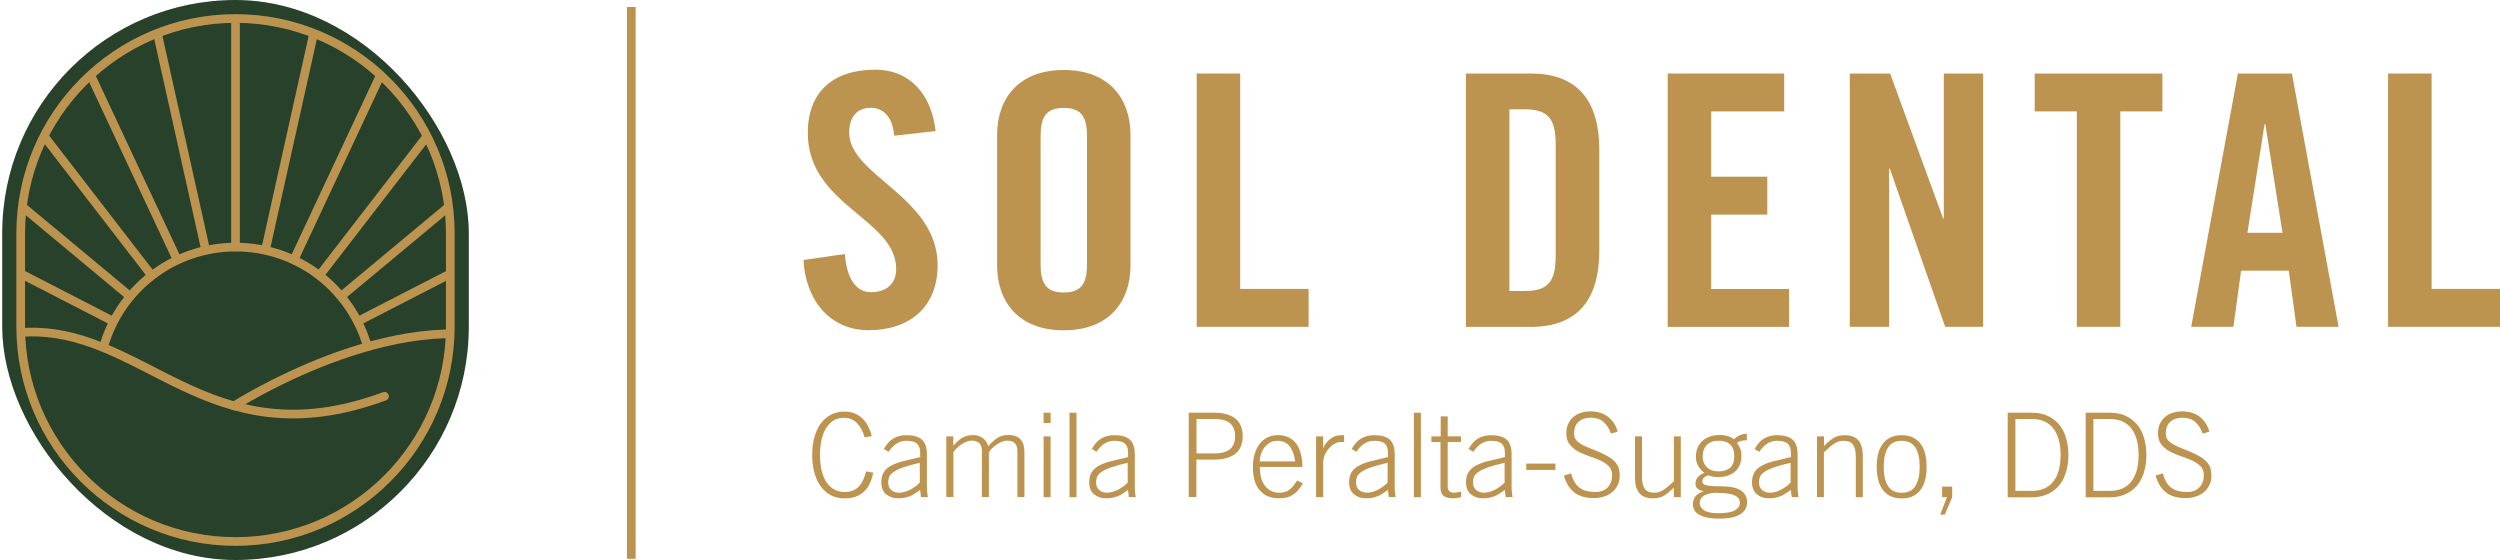 <?xml version="1.0" encoding="UTF-8"?>
<svg id="Layer_1" xmlns="http://www.w3.org/2000/svg" xmlns:xlink="http://www.w3.org/1999/xlink" viewBox="0 0 250 56">
  <defs>
    <style>
      .cls-1, .cls-2, .cls-3, .cls-4, .cls-5 {
        fill: none;
      }

      .cls-6 {
        fill: #bc934f;
      }

      .cls-2 {
        stroke-linecap: round;
      }

      .cls-2, .cls-3 {
        stroke-width: .87px;
      }

      .cls-2, .cls-3, .cls-4 {
        stroke: #bc934f;
      }

      .cls-2, .cls-3, .cls-4, .cls-5 {
        stroke-miterlimit: 10;
      }

      .cls-7 {
        clip-path: url(#clippath-1);
      }

      .cls-8 {
        clip-path: url(#clippath-2);
      }

      .cls-4 {
        stroke-width: .91px;
      }

      .cls-9 {
        fill: #27412a;
      }

      .cls-5 {
        stroke: #bb934e;
        stroke-width: .87px;
      }

      .cls-10 {
        clip-path: url(#clippath);
      }
    </style>
    <clipPath id="clippath">
      <path class="cls-1" d="M23.12,135.71c-12.42,0-22.52-10.1-22.52-22.52v-9.79c0-12.41,10.1-22.52,22.52-22.52s22.52,10.1,22.52,22.52v9.79c0,12.42-10.1,22.52-22.52,22.52Z"/>
    </clipPath>
    <clipPath id="clippath-1">
      <path class="cls-1" d="M23.55,54.15c-11.84,0-21.48-9.64-21.48-21.48v-9.34C2.07,11.49,11.71,1.85,23.55,1.85s21.48,9.64,21.48,21.48v9.34c0,11.84-9.64,21.48-21.48,21.48Z"/>
    </clipPath>
    <clipPath id="clippath-2">
      <path class="cls-1" d="M23.55,54.15c-11.84,0-21.48-9.64-21.48-21.48v-9.34C2.07,11.49,11.71,1.85,23.55,1.85s21.48,9.64,21.48,21.48v9.34c0,11.84-9.64,21.48-21.48,21.48Z"/>
    </clipPath>
  </defs>
  <g>
    <g class="cls-10">
      <line class="cls-4" x1="23.12" y1="53.36" x2="23.12" y2="105.27"/>
      <line class="cls-4" x1="8.8" y1="54.94" x2="20.08" y2="105.61"/>
      <line class="cls-4" x1="37.43" y1="54.94" x2="26.15" y2="105.61"/>
    </g>
    <g>
      <path class="cls-6" d="M86.47,43.75c-.18-.62-.44-1.11-.78-1.45-.34-.34-.77-.52-1.28-.52-.42,0-.78.1-1.08.29-.3.19-.55.45-.75.79-.2.34-.35.73-.44,1.18s-.14.94-.14,1.45.05,1,.14,1.45.24.85.44,1.18.46.6.78.79c.32.19.69.29,1.13.29.33,0,.62-.06.86-.17.24-.11.44-.26.6-.45.16-.19.3-.41.4-.66s.19-.51.26-.78l.72.13c-.08.37-.19.72-.33,1.04s-.33.59-.56.81-.5.4-.82.53c-.32.12-.71.19-1.15.19-.51,0-.97-.1-1.37-.31-.4-.21-.74-.5-1.02-.88s-.49-.84-.64-1.37-.22-1.12-.22-1.78.07-1.25.22-1.78c.15-.53.36-.99.64-1.37s.62-.68,1.02-.88c.4-.21.86-.31,1.37-.31.37,0,.71.06,1.01.19.3.12.56.3.78.51.22.22.41.48.56.78.15.3.27.62.36.96l-.71.15Z"/>
      <path class="cls-6" d="M92.1,49.72l-.09-.74c-.18.14-.35.27-.52.37-.17.11-.34.2-.51.27-.17.07-.35.12-.54.16-.19.04-.4.05-.64.05-.48,0-.87-.14-1.19-.41s-.48-.67-.48-1.18c0-.41.08-.75.25-1.02.17-.27.42-.49.74-.66.33-.18.74-.33,1.22-.45.49-.12,1.05-.26,1.68-.4v-.42c0-.41-.1-.71-.3-.91s-.56-.3-1.09-.3c-.37,0-.7.1-.99.29-.29.19-.55.46-.78.81l-.47-.28c.27-.49.58-.84.96-1.06s.81-.32,1.3-.32c.69,0,1.21.15,1.54.44.33.3.5.78.5,1.46v3.18c0,.16,0,.33.02.52.01.19.04.39.08.59h-.68ZM91.98,46.28c-.69.16-1.25.31-1.67.46-.42.15-.74.3-.96.46-.22.16-.37.32-.43.49-.07.17-.1.35-.1.54,0,.34.1.59.31.77.2.18.46.27.78.27s.68-.09,1.05-.27c.37-.18.71-.42,1.02-.74v-1.99Z"/>
      <path class="cls-6" d="M94.63,49.72v-6.08h.7v.92c.16-.16.3-.31.44-.44.14-.13.29-.24.44-.33.16-.09.33-.16.51-.21.18-.05.39-.07.63-.07.34,0,.65.1.93.3s.46.47.54.81c.27-.32.57-.58.88-.8.32-.21.69-.32,1.13-.32.54,0,.94.14,1.21.42.26.28.4.69.4,1.23v4.55h-.7v-4.62c0-.34-.09-.6-.27-.77-.18-.17-.44-.25-.78-.25-.13,0-.29.03-.46.1s-.34.15-.51.26-.33.23-.47.37c-.15.14-.27.28-.36.43v4.48h-.7v-4.62c0-.34-.09-.6-.27-.77-.18-.17-.44-.25-.78-.25-.13,0-.29.03-.46.1s-.34.15-.51.26c-.17.11-.33.23-.47.37s-.27.28-.36.43v4.48h-.7Z"/>
      <path class="cls-6" d="M104.36,42.3v-1.03h.7v1.03h-.7ZM105.06,49.72h-.7v-6.08h.7v6.08Z"/>
      <path class="cls-6" d="M106.95,41.27h.7v8.45h-.7v-8.45Z"/>
      <path class="cls-6" d="M112.89,49.72l-.09-.74c-.18.14-.35.27-.52.37-.17.11-.34.2-.51.27-.17.07-.35.12-.54.16-.19.04-.4.05-.64.05-.48,0-.87-.14-1.19-.41s-.48-.67-.48-1.18c0-.41.08-.75.25-1.02.17-.27.42-.49.74-.66.33-.18.74-.33,1.22-.45.49-.12,1.05-.26,1.68-.4v-.42c0-.41-.1-.71-.3-.91s-.56-.3-1.09-.3c-.37,0-.7.1-.99.29-.29.19-.55.46-.78.81l-.47-.28c.27-.49.58-.84.96-1.06s.81-.32,1.3-.32c.69,0,1.21.15,1.54.44.33.3.5.78.5,1.46v3.18c0,.16,0,.33.02.52.01.19.04.39.08.59h-.68ZM112.77,46.28c-.69.16-1.25.31-1.67.46-.42.15-.74.3-.96.46-.22.16-.37.32-.43.49-.07.17-.1.35-.1.54,0,.34.1.59.31.77.2.18.46.27.78.27s.68-.09,1.05-.27c.37-.18.71-.42,1.02-.74v-1.99Z"/>
      <path class="cls-6" d="M118.87,49.72v-8.45h2.55c.5,0,.93.06,1.29.17.36.11.66.27.89.47.23.2.4.45.51.74s.16.61.16.96-.05.67-.16.97-.28.54-.51.74c-.23.2-.53.36-.89.47-.36.11-.79.17-1.29.17h-1.78v3.74h-.77ZM119.65,45.34h1.78c.73,0,1.26-.15,1.59-.44.33-.29.49-.72.49-1.28s-.16-.99-.49-1.28c-.33-.29-.86-.44-1.59-.44h-1.78v3.44Z"/>
      <path class="cls-6" d="M125.98,46.7c0,.34.04.67.11.98.07.31.19.58.35.82.16.23.36.42.61.56.25.14.54.21.89.21.19,0,.37-.02.52-.06.15-.04.3-.11.43-.2s.27-.22.4-.37c.13-.16.27-.35.43-.6l.57.3c-.16.27-.33.5-.49.69s-.34.34-.53.46c-.19.12-.39.2-.62.26-.23.05-.48.08-.77.08-.8,0-1.43-.26-1.89-.78-.47-.52-.7-1.31-.7-2.38,0-.47.06-.9.18-1.29.12-.39.28-.72.5-1s.48-.49.78-.64.66-.23,1.05-.23c.41,0,.77.08,1.08.23.3.16.56.37.76.65s.35.62.45,1.01c.1.39.15.82.15,1.29h-4.23ZM129.51,46.14c-.07-.63-.25-1.13-.53-1.5-.28-.37-.69-.55-1.23-.56-.31,0-.58.07-.8.21-.22.14-.4.31-.55.51-.15.21-.25.43-.32.67-.07.24-.11.46-.11.67h3.53Z"/>
      <path class="cls-6" d="M131.61,49.72v-6.08h.7v1.16h.02c.16-.37.4-.68.71-.92.31-.24.66-.36,1.05-.36h.32v.68h-.32c-.19,0-.4.05-.6.16-.21.11-.4.26-.57.44-.17.19-.32.41-.43.66-.11.25-.17.52-.17.81v3.44h-.7Z"/>
      <path class="cls-6" d="M138.88,49.72l-.09-.74c-.18.14-.35.27-.52.37-.17.11-.34.2-.51.27-.17.07-.35.12-.54.16-.19.04-.4.05-.64.05-.48,0-.87-.14-1.19-.41s-.48-.67-.48-1.18c0-.41.08-.75.25-1.02.17-.27.42-.49.74-.66.33-.18.74-.33,1.22-.45.49-.12,1.05-.26,1.68-.4v-.42c0-.41-.1-.71-.3-.91s-.56-.3-1.09-.3c-.37,0-.7.1-.99.29-.29.19-.55.46-.78.81l-.47-.28c.27-.49.58-.84.96-1.06s.81-.32,1.3-.32c.69,0,1.21.15,1.54.44.33.3.5.78.5,1.46v3.18c0,.16,0,.33.02.52.01.19.04.39.08.59h-.68ZM138.76,46.28c-.69.16-1.25.31-1.67.46-.42.15-.74.3-.96.46-.22.16-.37.32-.43.49-.07.17-.1.35-.1.54,0,.34.1.59.31.77.2.18.46.27.78.27s.68-.09,1.05-.27c.37-.18.71-.42,1.02-.74v-1.99Z"/>
      <path class="cls-6" d="M141.39,41.27h.7v8.45h-.7v-8.45Z"/>
      <path class="cls-6" d="M144.07,43.63v-1.99h.7v1.99h1.33v.56h-1.33v4.46c0,.41.21.62.62.62.12,0,.24-.01.36-.04.13-.02.24-.05.35-.09v.58c-.12.02-.24.04-.36.07-.12.03-.24.04-.36.04-.5,0-.84-.08-1.04-.25-.19-.17-.29-.44-.29-.81v-4.57h-.91v-.56h.91Z"/>
      <path class="cls-6" d="M150.57,49.72l-.09-.74c-.18.14-.35.27-.52.37-.17.11-.34.2-.51.27-.17.07-.35.12-.54.16-.19.04-.4.05-.64.05-.48,0-.87-.14-1.19-.41s-.48-.67-.48-1.18c0-.41.08-.75.25-1.02.17-.27.42-.49.74-.66.33-.18.74-.33,1.22-.45.49-.12,1.05-.26,1.68-.4v-.42c0-.41-.1-.71-.3-.91s-.56-.3-1.09-.3c-.37,0-.7.1-.99.29-.29.19-.55.46-.78.81l-.47-.28c.27-.49.58-.84.96-1.06s.81-.32,1.3-.32c.69,0,1.21.15,1.54.44.33.3.5.78.5,1.46v3.18c0,.16,0,.33.02.52.01.19.04.39.08.59h-.68ZM150.46,46.28c-.69.16-1.25.31-1.67.46-.42.15-.74.3-.96.46-.22.16-.37.32-.43.49-.07.17-.1.35-.1.54,0,.34.1.59.31.77.2.18.46.27.78.27s.68-.09,1.05-.27c.37-.18.71-.42,1.02-.74v-1.99Z"/>
      <path class="cls-6" d="M152.63,46.99v-.63h2.91v.63h-2.91Z"/>
      <path class="cls-6" d="M157.12,47.35c.16.65.44,1.12.82,1.41s.91.44,1.59.44c.53,0,.94-.15,1.24-.46s.44-.71.44-1.23c0-.37-.11-.68-.34-.9s-.51-.42-.85-.57c-.34-.15-.71-.29-1.1-.42-.39-.13-.76-.29-1.1-.47-.34-.18-.62-.42-.85-.7s-.34-.66-.34-1.12c0-.31.05-.6.16-.87.11-.27.26-.5.47-.7.21-.19.46-.35.77-.46.3-.11.65-.16,1.04-.16.67,0,1.24.17,1.71.52s.8.85.99,1.5l-.67.2c-.16-.47-.4-.85-.73-1.15s-.77-.44-1.3-.44c-.49,0-.89.13-1.2.4-.31.27-.46.65-.46,1.15,0,.14.02.28.05.4.04.13.11.25.23.37s.29.25.51.37c.23.13.53.27.92.42.59.23,1.07.43,1.44.63.37.19.66.39.87.6.21.21.35.43.43.66.07.23.11.5.11.81,0,.36-.07.68-.21.95-.14.28-.33.51-.56.7-.23.19-.51.34-.82.43-.31.1-.64.15-.98.15-.81,0-1.46-.18-1.94-.54-.48-.36-.84-.93-1.07-1.71l.71-.22Z"/>
      <path class="cls-6" d="M168.08,43.63v6.08h-.7v-.96c-.33.34-.65.61-.95.8-.31.19-.68.28-1.13.28-.63,0-1.09-.17-1.37-.53-.29-.35-.43-.86-.43-1.52v-4.15h.7v4.08c0,.51.09.89.27,1.16.18.27.5.4.97.4.19,0,.36-.03.51-.08.15-.05.3-.13.45-.23.15-.1.3-.22.46-.36.16-.14.33-.3.53-.48v-4.48h.7Z"/>
      <path class="cls-6" d="M174.67,44.03c-.16,0-.33.01-.51.05s-.34.11-.46.23c.13.16.24.34.32.54s.12.44.12.74c0,.37-.06.7-.19.96-.13.27-.29.49-.51.66-.21.17-.46.3-.75.38s-.59.12-.91.12c-.19,0-.37-.02-.52-.05-.15-.04-.31-.08-.46-.13-.19.07-.34.16-.43.26s-.13.21-.13.32c0,.09.02.16.06.23.04.07.13.12.26.16.13.04.32.08.57.1.25.02.58.03.99.03.91,0,1.57.14,1.98.42.41.28.61.66.61,1.16,0,.23-.05.44-.14.64-.09.2-.25.37-.46.52s-.5.27-.85.36c-.36.09-.79.13-1.32.13s-.96-.04-1.3-.12c-.34-.08-.61-.19-.81-.32-.2-.13-.34-.29-.42-.46-.08-.18-.12-.35-.12-.53,0-.27.07-.51.21-.73.14-.22.42-.4.85-.56v-.02c-.23-.05-.42-.13-.57-.24-.16-.11-.23-.3-.23-.56,0-.13.03-.25.08-.36s.12-.22.21-.31c.09-.09.18-.17.29-.23.11-.06.22-.11.33-.13-.27-.19-.49-.42-.64-.7-.16-.28-.23-.58-.23-.9,0-.67.22-1.2.65-1.6.43-.39,1.02-.59,1.76-.59.3,0,.56.04.78.11.23.07.44.18.63.31.36-.36.78-.54,1.27-.54v.63ZM171.78,49.27c-.34,0-.63.03-.86.09-.23.06-.42.13-.56.23-.14.09-.24.2-.3.33-.06.13-.09.25-.09.39,0,.3.15.54.45.73.3.19.77.28,1.4.28.76,0,1.32-.09,1.66-.28s.51-.44.51-.76c0-.13-.03-.25-.09-.37-.06-.12-.18-.23-.34-.32-.16-.09-.39-.17-.68-.22-.29-.05-.66-.08-1.11-.08ZM170.27,45.63c0,.27.04.49.13.68.09.19.2.35.35.47.14.13.31.22.5.27.19.06.39.09.6.09.49,0,.88-.12,1.16-.36s.42-.63.42-1.16-.14-.93-.42-1.18-.67-.37-1.16-.37-.88.14-1.16.42-.42.66-.42,1.13Z"/>
      <path class="cls-6" d="M179.17,49.72l-.09-.74c-.18.14-.35.27-.52.37-.17.11-.34.2-.51.27-.17.07-.35.12-.54.16-.19.04-.4.05-.64.05-.48,0-.87-.14-1.19-.41s-.48-.67-.48-1.18c0-.41.08-.75.25-1.02.17-.27.42-.49.74-.66.33-.18.74-.33,1.22-.45.49-.12,1.05-.26,1.68-.4v-.42c0-.41-.1-.71-.3-.91s-.56-.3-1.09-.3c-.37,0-.7.1-.99.29-.29.19-.55.46-.78.81l-.47-.28c.27-.49.58-.84.96-1.06s.81-.32,1.3-.32c.69,0,1.21.15,1.54.44.33.3.5.78.5,1.46v3.18c0,.16,0,.33.02.52.01.19.04.39.08.59h-.68ZM179.06,46.28c-.69.16-1.25.31-1.67.46-.42.15-.74.3-.96.46-.22.16-.37.32-.43.49-.07.17-.1.35-.1.54,0,.34.1.59.31.77.2.18.46.27.78.27s.68-.09,1.05-.27c.37-.18.71-.42,1.02-.74v-1.99Z"/>
      <path class="cls-6" d="M181.7,49.72v-6.08h.7v.96c.33-.34.65-.61.95-.8.31-.19.68-.28,1.13-.28.63,0,1.09.18,1.37.53.29.35.43.86.43,1.52v4.15h-.7v-4.08c0-.51-.09-.89-.27-1.16-.18-.27-.5-.4-.97-.4-.19,0-.36.03-.51.08-.15.05-.3.13-.45.23-.15.1-.3.22-.46.37-.16.14-.33.3-.53.47v4.48h-.7Z"/>
      <path class="cls-6" d="M190.17,43.52c.48,0,.87.09,1.19.26.32.18.58.41.77.7.19.29.33.63.41,1.01.08.38.12.77.12,1.19s-.04.81-.12,1.19c-.08.38-.22.71-.41,1.01-.2.29-.45.53-.77.7-.32.18-.72.26-1.19.26s-.87-.09-1.19-.26-.58-.41-.77-.7-.33-.63-.42-1.01c-.08-.38-.12-.77-.12-1.19s.04-.81.12-1.19c.08-.38.22-.71.42-1.01s.45-.53.77-.7c.32-.17.72-.26,1.19-.26ZM190.17,44.08c-.63,0-1.09.23-1.37.68-.29.45-.43,1.09-.43,1.92s.14,1.47.43,1.92c.28.45.74.68,1.37.68s1.09-.23,1.37-.68c.28-.45.43-1.09.43-1.92s-.14-1.47-.43-1.92c-.29-.45-.74-.68-1.37-.68Z"/>
      <path class="cls-6" d="M195.22,48.66v1.05l-.74,1.75h-.46l.68-1.75h-.49v-1.05h1.01Z"/>
      <path class="cls-6" d="M200.77,41.27h2.39c.66,0,1.21.11,1.68.35.46.23.84.54,1.14.92s.51.83.65,1.35c.14.51.21,1.05.21,1.61s-.07,1.1-.21,1.61c-.14.51-.35.96-.65,1.35s-.68.69-1.14.92c-.46.23-1.02.35-1.68.35h-2.39v-8.45ZM201.54,49.09h1.64c.94,0,1.66-.31,2.15-.94.49-.62.73-1.51.73-2.65s-.24-2.03-.73-2.66c-.49-.62-1.2-.94-2.15-.94h-1.64v7.18Z"/>
      <path class="cls-6" d="M208.57,41.27h2.39c.66,0,1.21.11,1.68.35.46.23.84.54,1.14.92s.51.83.65,1.35c.14.51.21,1.05.21,1.61s-.07,1.1-.21,1.61c-.14.51-.35.96-.65,1.35s-.68.69-1.14.92c-.46.23-1.02.35-1.68.35h-2.39v-8.45ZM209.34,49.09h1.64c.94,0,1.66-.31,2.15-.94.49-.62.73-1.51.73-2.65s-.24-2.03-.73-2.66c-.49-.62-1.2-.94-2.15-.94h-1.64v7.18Z"/>
      <path class="cls-6" d="M216.29,47.35c.16.65.44,1.12.82,1.41s.91.44,1.59.44c.53,0,.94-.15,1.24-.46s.44-.71.44-1.23c0-.37-.11-.68-.34-.9s-.51-.42-.85-.57c-.34-.15-.71-.29-1.1-.42-.39-.13-.76-.29-1.1-.47-.34-.18-.62-.42-.85-.7s-.34-.66-.34-1.12c0-.31.05-.6.16-.87.11-.27.26-.5.47-.7.21-.19.46-.35.77-.46.3-.11.65-.16,1.04-.16.67,0,1.24.17,1.71.52s.8.85.99,1.5l-.67.2c-.16-.47-.4-.85-.73-1.15s-.77-.44-1.3-.44c-.49,0-.89.13-1.2.4-.31.27-.46.65-.46,1.15,0,.14.02.28.05.4.04.13.11.25.23.37s.29.25.51.37c.23.13.53.27.92.42.59.23,1.07.43,1.44.63.37.19.66.39.87.6.21.21.35.43.43.66.07.23.11.5.11.81,0,.36-.07.68-.21.95-.14.28-.33.51-.56.7-.23.19-.51.34-.82.43-.31.1-.64.15-.98.15-.81,0-1.46-.18-1.94-.54-.48-.36-.84-.93-1.07-1.71l.71-.22Z"/>
    </g>
    <g>
      <path class="cls-6" d="M89.42,13.59c-.18-2.18-1.33-2.81-2.32-2.81-1.4,0-2.18.91-2.18,2.49,0,4.32,8.84,6.39,8.84,13.26,0,4.18-2.81,6.49-6.88,6.49s-6.35-3.23-6.53-7.02l4.14-.6c.18,2.56,1.19,3.82,2.6,3.82,1.51,0,2.53-.81,2.53-2.32,0-5.02-8.84-6.35-8.84-13.61,0-4.03,2.46-6.32,6.74-6.32,3.54,0,5.65,2.56,6.04,6.14l-4.14.46Z"/>
      <path class="cls-6" d="M99.71,13.49c0-3.58,2.1-6.49,6.67-6.49s6.67,2.91,6.67,6.49v13.05c0,3.58-2.1,6.49-6.67,6.49s-6.67-2.91-6.67-6.49v-13.05ZM104.06,26.44c0,1.9.56,2.81,2.32,2.81s2.32-.91,2.32-2.81v-12.84c0-1.9-.56-2.81-2.32-2.81s-2.32.91-2.32,2.81v12.84Z"/>
      <path class="cls-6" d="M119.67,32.68V7.35h4.35v21.54h6.84v3.79h-11.19Z"/>
      <path class="cls-6" d="M146.59,7.35h6.46c4.49,0,6.88,2.46,6.88,7.65v10.04c0,5.19-2.39,7.65-6.88,7.65h-6.46V7.35ZM150.94,29.1h1.51c2.32,0,3.12-.88,3.12-3.54v-11.09c0-2.67-.81-3.54-3.12-3.54h-1.51v18.18Z"/>
      <path class="cls-6" d="M166.77,32.68V7.35h11.65v3.79h-7.3v6.53h5.61v3.79h-5.61v7.44h7.79v3.79h-12.14Z"/>
      <path class="cls-6" d="M184.98,32.68V7.35h4.03l5.3,14.49h.07V7.35h3.93v25.33h-3.79l-5.54-15.82h-.07v15.82h-3.93Z"/>
      <path class="cls-6" d="M207.68,11.14h-4.21v-3.79h12.77v3.79h-4.21v21.54h-4.35V11.14Z"/>
      <path class="cls-6" d="M223.33,32.68h-4.21l4.67-25.33h5.4l4.67,25.33h-4.21l-.77-5.61h-4.77l-.77,5.61ZM224.74,23.28h3.51l-1.72-10.88h-.07l-1.72,10.88Z"/>
      <path class="cls-6" d="M238.81,32.68V7.35h4.35v21.54h6.84v3.79h-11.19Z"/>
    </g>
    <line class="cls-5" x1="63.13" y1=".7" x2="63.13" y2="55.88"/>
  </g>
  <g>
    <rect class="cls-9" x=".22" y="0" width="46.66" height="56" rx="23.33" ry="23.33"/>
    <g class="cls-7">
      <g>
        <path class="cls-3" d="M10.34,34.76c1.6-5.79,6.91-10.05,13.22-10.05s11.56,4.21,13.19,9.96"/>
        <line class="cls-3" x1="23.55" y1="-24.41" x2="23.55" y2="25.11"/>
      </g>
      <line class="cls-3" x1="9.9" y1="-22.91" x2="20.66" y2="25.43"/>
      <line class="cls-3" x1="-3.11" y1="-18.47" x2="17.9" y2="26.37"/>
      <line class="cls-3" x1="-14.84" y1="-11.32" x2="15.42" y2="27.88"/>
      <line class="cls-3" x1="-24.74" y1="-1.78" x2="13.32" y2="29.9"/>
      <line class="cls-3" x1="-32.32" y1="9.68" x2="11.71" y2="32.33"/>
      <line class="cls-3" x1="37.21" y1="-22.91" x2="26.45" y2="25.43"/>
      <line class="cls-3" x1="50.22" y1="-18.47" x2="29.21" y2="26.37"/>
      <line class="cls-3" x1="61.95" y1="-11.32" x2="31.69" y2="27.88"/>
      <line class="cls-3" x1="71.84" y1="-1.78" x2="33.79" y2="29.9"/>
      <line class="cls-3" x1="79.43" y1="9.68" x2="35.4" y2="32.33"/>
    </g>
    <path class="cls-3" d="M23.55,54.15c-11.84,0-21.48-9.64-21.48-21.48v-9.34C2.07,11.49,11.71,1.85,23.55,1.85s21.48,9.64,21.48,21.48v9.34c0,11.84-9.64,21.48-21.48,21.48Z"/>
    <g class="cls-8">
      <g>
        <path class="cls-2" d="M-7.58,39.41s2.21-5.99,9.47-6.15c12.42-1.02,18.67,12.97,36.56,6.37"/>
        <path class="cls-2" d="M23.42,40.59s16.18-10.4,28.02-6.22c11.84,4.18,10.74,13.81,10.74,13.81"/>
      </g>
    </g>
  </g>
</svg>